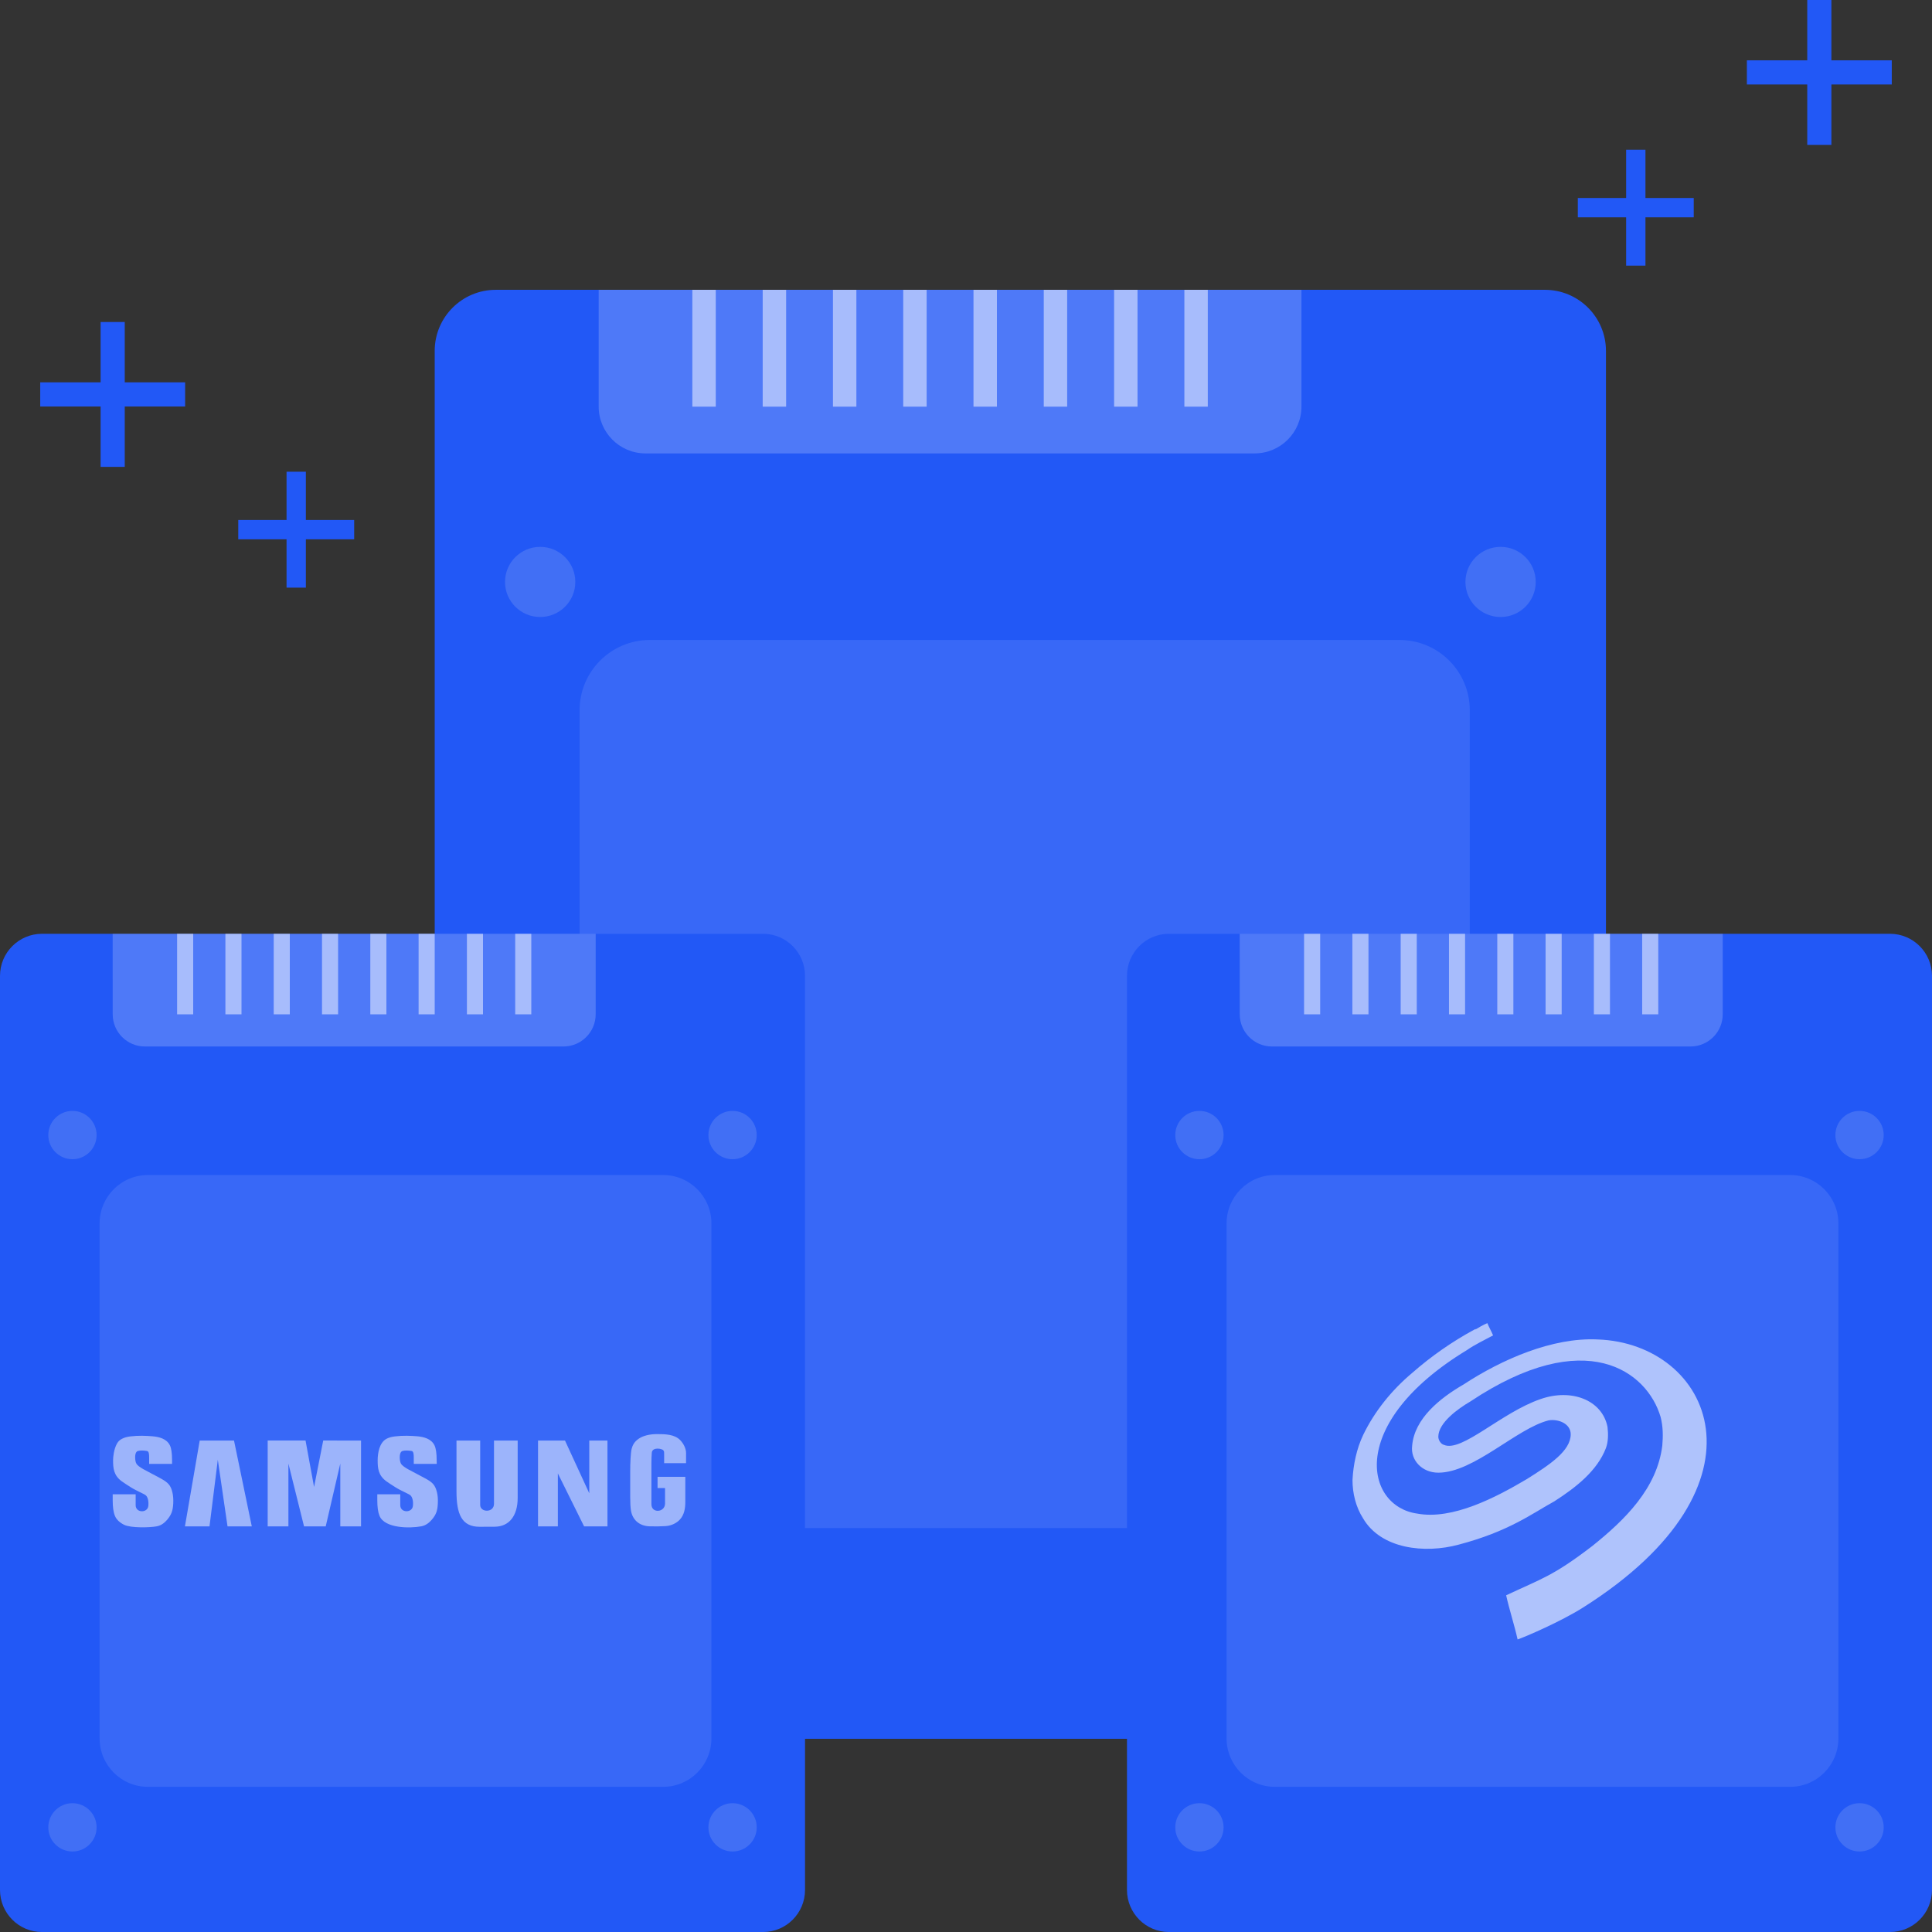<svg fill="none" height="100" viewBox="0 0 100 100" width="100" xmlns="http://www.w3.org/2000/svg" xmlns:xlink="http://www.w3.org/1999/xlink"><rect x="0" y="0" width="100" height="100" fill="#333333" stroke="none"/><clipPath id="a"><rect height="100" rx=".625" width="100"/></clipPath><clipPath id="b"><path d="m5.832 74.167h30v5.217h-30z"/></clipPath><clipPath id="c"><path d="m70 67.5h18.333v18.333h-18.333z"/></clipPath><g clip-path="url(#a)"><g fill="#2258f6"><g fill-rule="evenodd"><path d="m93.543 4.373v3.127h1.25v-3.127h3.125v-1.25h-3.125v-3.123h-1.25v3.123h-3.125v1.25z"/><path d="m84.168 11.248v2.502h1v-2.502h2.5v-1h-2.5v-2.498h-1v2.498h-2.5v1z"/><g transform="matrix(-1 0 0 1 36.664 0)"><path d="m30.207 21.039v3.127h1.25v-3.127h3.125v-1.25h-3.125v-3.123h-1.25v3.123h-3.125v1.25z"/><path d="m20.832 27.915v2.502h1v-2.502h2.5v-1h-2.5v-2.498h-1v2.498h-2.5v1z"/></g></g><path d="m22.5 86.838c0 1.747 1.416 3.163 3.162 3.163h54.3c1.746 0 3.162-1.416 3.162-3.163v-68.675c0-1.747-1.416-3.162-3.162-3.162h-54.3c-1.747 0-3.162 1.416-3.162 3.162z"/></g><path d="m30 75.457c0 2.008 1.628 3.636 3.636 3.636h38.803c2.008 0 3.636-1.628 3.636-3.636v-38.696c0-2.008-1.628-3.636-3.636-3.636h-38.803c-2.008 0-3.636 1.628-3.636 3.636z" fill="#fff" opacity=".1"/><path d="m30.988 15h36.375v6.044c0 1.339-1.085 2.424-2.424 2.424h-31.527c-1.339 0-2.424-1.085-2.424-2.424z" fill="#fff" opacity=".2"/><path d="m35.836 15h1.212v6.048h-1.212zm3.641 0h1.213v6.048h-1.213zm3.637 0h1.212v6.048h-1.212zm3.637 0h1.212v6.048h-1.212zm3.637 0h1.212v6.048h-1.212zm3.637 0h1.212v6.048h-1.212zm3.641 0h1.212v6.048h-1.212zm3.637 0h1.212v6.048h-1.212z" fill="#fff" opacity=".5"/><g fill="#c1cdf1"><ellipse cx="27.959" cy="30.121" opacity=".2" rx="1.819" ry="1.815"/><ellipse cx="27.959" cy="82.137" opacity=".2" rx="1.819" ry="1.815"/><ellipse cx="77.67" cy="30.121" opacity=".2" rx="1.819" ry="1.815"/><ellipse cx="77.67" cy="82.137" opacity=".2" rx="1.819" ry="1.815"/></g><path d="m0 97.822c0 1.203.973 2.179 2.174 2.179h37.32c1.2 0 2.174-.975 2.174-2.179v-47.31c0-1.203-.973-2.179-2.174-2.179h-37.32c-1.2 0-2.174.975-2.174 2.179z" fill="#2258f6"/><path d="m5.156 89.981c0 1.383 1.119 2.505 2.499 2.505h26.669c1.38 0 2.499-1.121 2.499-2.505v-26.657c0-1.383-1.119-2.505-2.499-2.505h-26.669c-1.38 0-2.499 1.121-2.499 2.505z" fill="#fff" opacity=".1"/><g clip-path="url(#b)" opacity=".5"><path d="m35.509 75.734h-1.133v-.403c0-.256-.007-.191-.036-.253-.043-.097-.574-.204-.603.114-.013.145-.02.38-.02.534v2.133c0 .487.705.43.705-.038v-.8h-.387v-.58h1.437v1.29c0 .347-.056.668-.272.91-.165.188-.443.332-.758.35-.272.017-.55.02-.832.01-.509-.02-.877-.325-.954-.83-.023-.151-.037-.383-.037-.688v-1.32c0-.423.024-.971.073-1.166.049-.191.135-.37.364-.527.229-.161.583-.242.948-.242.43 0 .91.01 1.203.312.175.181.307.443.304.676zm-4.067-1.172v4.443h-1.209l-1.358-2.74v2.74h-1.027v-4.443h1.396l1.257 2.73v-2.73h.941zm-4.647 0v2.969c0 .931-.443 1.488-1.192 1.492l-.772.003c-.941.003-1.203-.665-1.203-1.834v-2.629h1.226v3.332c0 .4.715.416.715-.057v-3.275h1.226zm-8.108 0v4.443h-1.073v-3.255l-.755 3.255h-1.122l-.809-3.248v3.248h-1.073v-4.444h1.96l.441 2.405.474-2.405zm-7.843 4.443h-1.272l.765-4.443h1.775l.921 4.443h-1.256l-.503-3.45-.43 3.45zm11.762-3.235h-1.19v-.343c0-.151-.013-.306-.106-.323-.146-.027-.354-.04-.48 0-.106.034-.139.185-.139.309 0 .155.023.273.066.35.043.077.166.171.361.283.321.178.653.339.908.483.327.181.49.309.585.685.044.168.064.369.051.605-.017.359-.076.567-.318.847-.136.154-.304.292-.536.335-.579.111-1.901.118-2.167-.547-.076-.188-.112-.457-.112-.807v-.303h1.189v.565c0 .409.619.413.655.033.027-.272-.039-.453-.119-.534-.079-.084-.457-.222-.775-.42-.16-.099-.317-.202-.471-.309-.437-.313-.46-.696-.46-1.096 0-.38.092-.913.454-1.109.126-.067.272-.107.45-.127.397-.05.818-.033 1.126-.007.358.03.742.128.911.47.076.154.113.413.113.783zm-13.697 0h-1.189v-.343c0-.151-.013-.306-.106-.323-.146-.027-.354-.04-.48 0-.107.034-.139.185-.139.309 0 .155.023.273.067.35.043.077.165.171.361.283.338.188.689.359.947.507.325.184.474.33.557.708.037.159.05.343.04.559-.02.359-.083.567-.318.847-.137.158-.305.292-.537.335-.351.068-1.338.095-1.69-.08-.241-.121-.4-.279-.476-.467-.077-.188-.113-.457-.113-.807v-.303h1.189v.565c0 .409.619.413.656.033.026-.272-.04-.453-.12-.534-.08-.084-.457-.222-.775-.42-.16-.099-.316-.202-.47-.309-.437-.313-.46-.696-.46-1.096 0-.174.039-.571.199-.86.07-.131.159-.196.255-.249.127-.067.272-.108.451-.128.397-.05.817-.033 1.126-.006.357.03.742.128.91.47.076.154.112.413.112.783v.174h.003z" fill="#fff"/></g><path d="m5.832 48.333h25v4.165c0 .921-.747 1.668-1.668 1.668h-21.663c-.921 0-1.668-.747-1.668-1.668z" fill="#fff" opacity=".2"/><path d="m9.167 48.333h.833v4.167h-.833zm2.5 0h.833v4.167h-.833zm2.5 0h.833v4.167h-.833zm2.5 0h.833v4.167h-.833zm2.5 0h.833v4.167h-.833zm2.5 0h.833v4.167h-.833zm2.5 0h.833v4.167h-.833zm2.5 0h.833v4.167h-.833z" fill="#fff" opacity=".5"/><ellipse cx="3.75" cy="58.75" fill="#c1cdf1" opacity=".2" rx="1.25" ry="1.25"/><ellipse cx="3.75" cy="94.583" fill="#c1cdf1" opacity=".2" rx="1.25" ry="1.25"/><ellipse cx="37.918" cy="58.75" fill="#c1cdf1" opacity=".2" rx="1.25" ry="1.25"/><ellipse cx="37.918" cy="94.583" fill="#c1cdf1" opacity=".2" rx="1.25" ry="1.25"/><path d="m58.332 97.822c0 1.203.973 2.179 2.174 2.179h37.32c1.2 0 2.174-.975 2.174-2.179v-47.31c0-1.203-.973-2.179-2.174-2.179h-37.32c-1.2 0-2.174.975-2.174 2.179z" fill="#2258f6"/><path d="m63.488 89.981c0 1.383 1.119 2.505 2.499 2.505h26.669c1.38 0 2.499-1.121 2.499-2.505v-26.657c0-1.383-1.119-2.505-2.499-2.505h-26.669c-1.38 0-2.499 1.121-2.499 2.505z" fill="#fff" opacity=".1"/><g clip-path="url(#c)"><path d="m76.35 68.825c.211-.127.423-.254.635-.339.085.211.211.423.296.634-.466.254-.931.466-1.354.761-6.225 3.78-5.271 8.078-2.581 8.461 1.833.344 4.081-.836 5.67-1.777 1.203-.752 2.284-1.471 2.284-2.327 0-.545-.63-.804-1.142-.72-1.655.414-3.873 2.708-5.711 2.708-.838 0-1.448-.643-1.354-1.396.117-1.408 1.444-2.466 2.666-3.173 1.975-1.295 4.599-2.443 6.937-2.327 5.841.202 9.34 7.498-.761 13.878-1.146.724-2.995 1.52-3.384 1.65-.17-.761-.423-1.523-.593-2.285 1.849-.871 2.402-.979 4.443-2.539 1.714-1.371 3.361-2.992 3.639-5.204.042-.507.042-.973-.085-1.48-.688-2.36-3.873-4.794-9.858-.804-.623.363-1.65 1.097-1.65 1.819 0 .17.127.381.296.423.92.394 2.965-1.675 4.992-2.37 1.589-.561 3.189.036 3.47 1.439.042.38.042.761-.084 1.1-.454 1.177-1.547 2.03-2.666 2.75-1.169.643-2.358 1.56-4.95 2.242-1.769.482-4.024.222-4.95-1.354-.381-.593-.55-1.311-.55-1.989.042-.804.211-1.608.55-2.328.592-1.227 1.48-2.327 2.539-3.215.983-.863 2.058-1.613 3.207-2.238l.093-.046z" fill="#fff" opacity=".6"/></g><path d="m64.168 48.333h25v4.165c0 .921-.747 1.668-1.668 1.668h-21.663c-.921 0-1.668-.747-1.668-1.668z" fill="#fff" opacity=".2"/><path d="m67.499 48.333h.833v4.167h-.833zm2.5 0h.833v4.167h-.833zm2.5 0h.833v4.167h-.833zm2.5 0h.833v4.167h-.833zm2.5 0h.833v4.167h-.833zm2.5 0h.833v4.167h-.833zm2.5 0h.833v4.167h-.833zm2.5 0h.833v4.167h-.833z" fill="#fff" opacity=".5"/><ellipse cx="62.082" cy="58.75" fill="#c1cdf1" opacity=".2" rx="1.25" ry="1.25"/><ellipse cx="62.082" cy="94.583" fill="#c1cdf1" opacity=".2" rx="1.25" ry="1.25"/><ellipse cx="96.25" cy="58.75" fill="#c1cdf1" opacity=".2" rx="1.25" ry="1.25"/><ellipse cx="96.25" cy="94.583" fill="#c1cdf1" opacity=".2" rx="1.25" ry="1.25"/></g></svg>